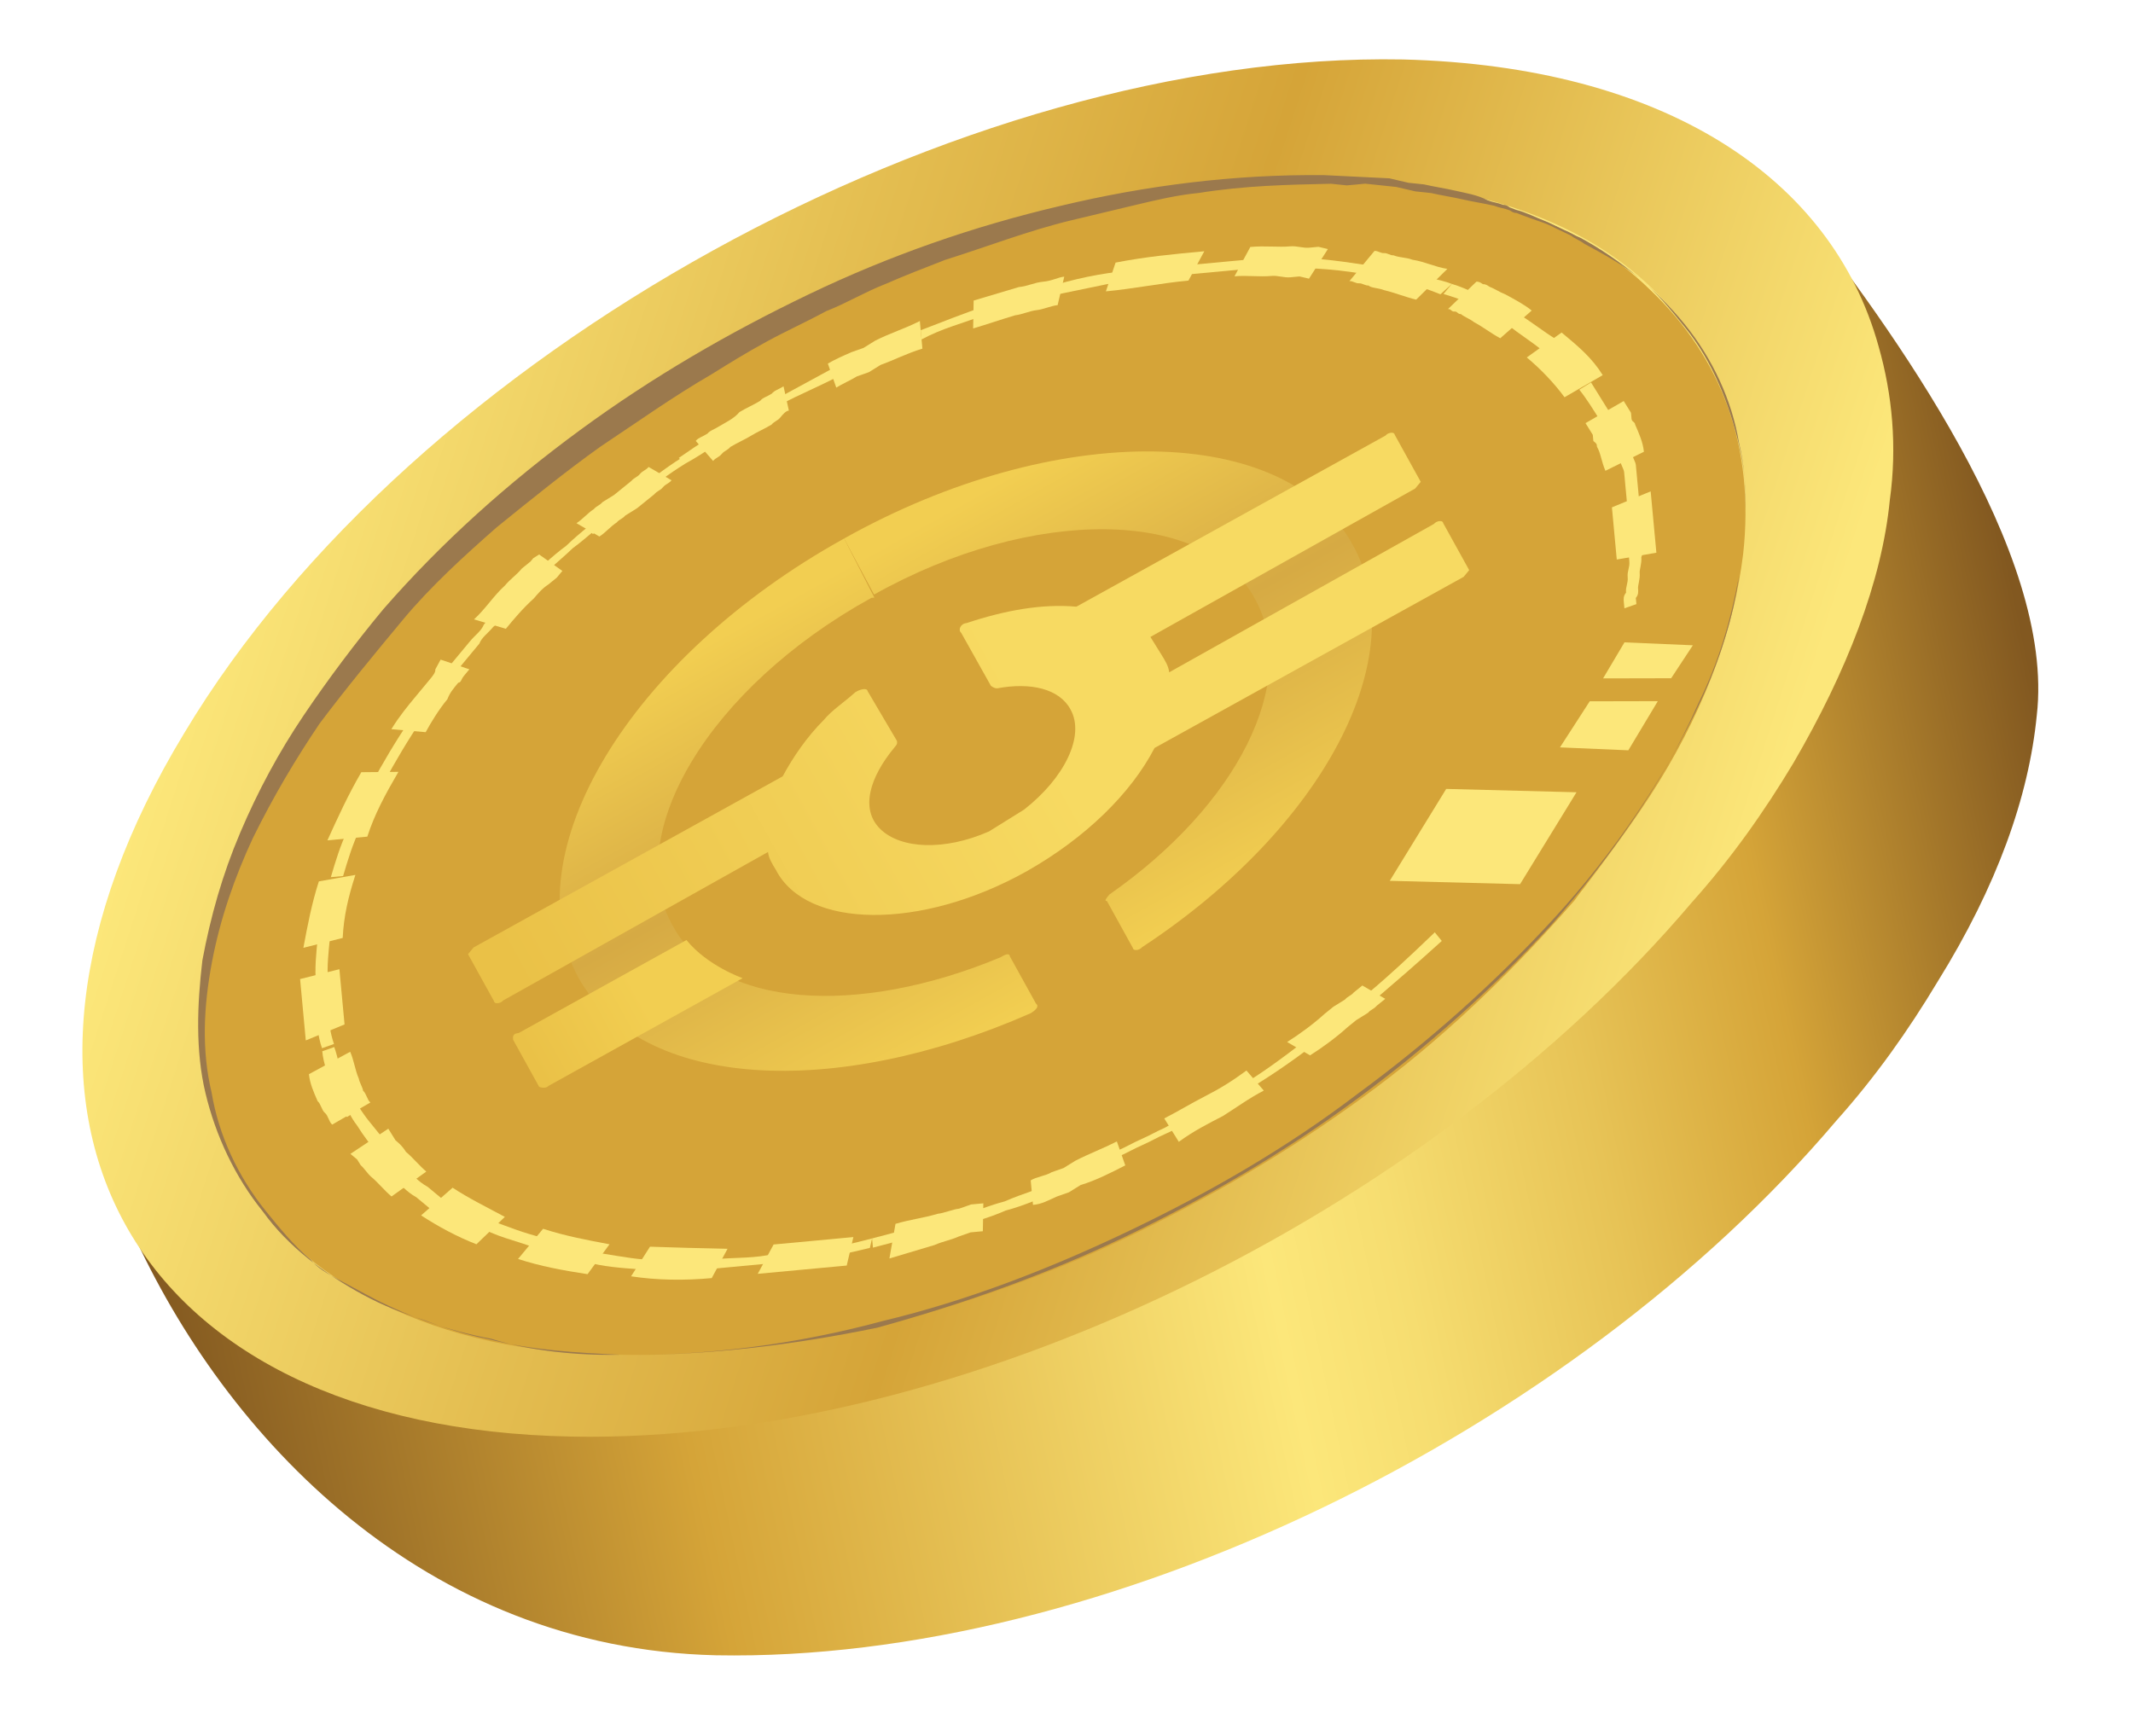 <?xml version="1.0" encoding="UTF-8"?> <svg xmlns="http://www.w3.org/2000/svg" width="86" height="70" viewBox="0 0 86 70" fill="none"> <path d="M82.12 28.849C82.882 22.289 76.305 13.291 72.334 8.17C70.202 5.373 67.255 11.263 62.384 11.217C44.507 10.883 22.427 23.045 13.245 38.375C10.117 43.658 3.574 45.764 5.303 49.597C9.078 57.981 17.106 66.469 28.863 66.749C44.489 67.042 63.347 57.801 74.031 45.201C75.614 43.431 76.937 41.561 78.126 39.579C80.514 35.737 81.8 32.124 82.12 28.849Z" fill="url(#paint0_linear_220_4810)"></path> <path d="M76.195 20.166C76.494 18.016 76.299 15.913 75.743 13.968C73.862 7.154 67.08 2.668 56.572 2.398C38.695 2.064 16.614 14.226 7.432 29.556C-1.873 44.898 5.173 57.596 23.05 57.93C38.677 58.224 57.535 48.982 68.219 36.382C69.801 34.613 71.125 32.742 72.313 30.76C74.466 27.065 75.876 23.44 76.195 20.166Z" fill="url(#paint1_linear_220_4810)"></path> <path d="M17.877 53.294C14.151 52.143 11.458 50.023 9.809 47.056C7.257 42.426 7.953 36.496 11.855 30.143C19.636 17.189 38.39 6.834 53.522 7.174C59.777 7.341 64.686 9.131 67.506 12.612C69.75 15.274 70.702 18.804 70.193 22.72L69.934 22.62C70.455 18.827 69.514 15.421 67.394 12.748C64.585 9.39 59.8 7.588 53.545 7.421C38.413 7.082 19.906 17.414 12.114 30.244C8.325 36.462 7.628 42.392 10.169 46.898C12.709 51.404 18.058 53.901 25.315 54.1C38.32 54.388 54.448 46.648 63.538 35.694L63.808 35.919C54.595 46.884 38.467 54.624 25.349 54.471C22.469 54.365 20.061 53.965 17.877 53.294Z" fill="#FCE77A"></path> <path d="M24.99 54.63C21.243 54.603 18.058 53.901 15.31 52.535C12.698 51.28 10.781 49.462 9.585 47.327C8.376 45.068 7.887 42.493 8.252 39.713C8.606 36.81 9.691 33.714 11.631 30.414C13.57 27.113 16.163 24.127 19.385 21.206C22.496 18.421 26.012 15.973 29.798 13.748C33.596 11.648 37.688 10.02 41.702 8.897C45.84 7.764 49.899 7.137 53.533 7.298C59.159 7.399 63.662 8.852 66.548 11.703C69.422 14.431 70.757 18.051 70.282 22.338C69.928 25.241 68.843 28.337 66.893 31.514C65.917 33.102 64.694 34.713 63.471 36.325C61.215 38.905 58.588 41.521 55.556 43.8C52.523 46.078 49.332 47.998 45.871 49.692C42.409 51.387 38.902 52.587 35.371 53.539C31.694 54.255 28.241 54.702 24.99 54.63Z" fill="#D5A438"></path> <path d="M24.99 54.63C23.234 54.543 21.479 54.457 19.689 53.999C18.8 53.832 17.9 53.542 17.123 53.24C16.222 52.949 15.445 52.647 14.657 52.221C13.08 51.369 11.604 50.259 10.6 48.855C9.472 47.462 8.692 45.787 8.284 44.078C7.875 42.369 7.95 40.49 8.16 38.723C8.494 36.945 8.963 35.279 9.68 33.59C10.396 31.901 11.248 30.325 12.235 28.86C13.222 27.395 14.332 25.919 15.454 24.567C17.823 21.851 20.473 19.483 23.393 17.339C26.314 15.196 29.392 13.412 32.618 11.864C35.843 10.316 39.227 9.128 42.769 8.299C46.188 7.482 49.764 7.024 53.387 7.062C54.264 7.105 55.142 7.148 56.019 7.191L56.402 7.281L56.785 7.37L57.415 7.436C57.797 7.525 58.304 7.603 58.687 7.692C59.069 7.781 59.576 7.859 59.97 8.072C60.229 8.173 60.353 8.161 60.612 8.262C60.735 8.25 60.87 8.363 60.87 8.363L61.13 8.463C61.512 8.552 61.906 8.765 62.424 8.967L63.077 9.28C63.336 9.381 63.472 9.493 63.731 9.594C64.519 10.02 65.319 10.569 65.995 11.131C66.671 11.692 67.359 12.377 67.923 13.073C69.051 14.466 69.83 16.14 70.115 17.861C70.32 18.715 70.4 19.581 70.368 20.583C70.325 21.46 70.282 22.338 70.115 23.227C69.781 25.005 69.312 26.671 68.472 28.372C67.028 31.626 64.93 34.566 62.562 37.283C60.182 39.875 57.532 42.243 54.612 44.387C51.691 46.53 48.612 48.314 45.387 49.862C42.161 51.41 38.778 52.598 35.371 53.539C32.065 54.221 28.488 54.678 24.99 54.63ZM24.99 54.63C28.488 54.678 32.065 54.221 35.595 53.269C39.014 52.452 42.386 51.14 45.611 49.592C48.837 48.044 51.916 46.26 54.712 44.128C57.633 41.984 60.283 39.616 62.663 37.024C65.042 34.431 67.128 31.367 68.584 28.236C69.312 26.671 69.894 24.87 70.115 23.227C70.282 22.338 70.325 21.46 70.368 20.583C70.412 19.705 70.331 18.839 70.127 17.985C69.718 16.275 69.062 14.589 67.934 13.197C67.37 12.5 66.806 11.804 66.13 11.243C65.454 10.682 64.666 10.256 63.877 9.83C63.742 9.718 63.483 9.617 63.348 9.505L62.695 9.191C62.301 8.978 61.918 8.889 61.4 8.688L61.141 8.587C61.017 8.598 60.882 8.486 60.882 8.486C60.623 8.386 60.499 8.397 60.24 8.296C59.858 8.207 59.351 8.129 58.969 8.04C58.586 7.951 58.08 7.873 57.697 7.784L57.067 7.718L56.684 7.629L56.301 7.54L55.671 7.473L55.041 7.407L54.67 7.442L54.299 7.476L53.669 7.41C51.925 7.447 50.181 7.485 48.337 7.781C47.471 7.862 46.616 8.066 45.762 8.27C44.907 8.475 44.053 8.679 43.198 8.883C41.489 9.292 39.803 9.948 38.105 10.48C37.262 10.808 36.419 11.136 35.7 11.452C34.856 11.78 34.149 12.221 33.306 12.549C32.474 13 31.755 13.317 30.923 13.769C30.092 14.22 29.384 14.661 28.676 15.101C27.137 15.993 25.733 16.997 24.205 18.013C22.8 19.017 21.408 20.145 20.015 21.273C18.746 22.389 17.365 23.641 16.243 24.993C15.121 26.345 13.998 27.698 12.888 29.174C11.901 30.638 11.038 32.091 10.197 33.792C9.47 35.357 8.877 37.034 8.543 38.813C8.209 40.591 8.123 42.346 8.531 44.055C8.816 45.776 9.596 47.45 10.724 48.843C11.288 49.539 11.852 50.236 12.528 50.797C12.81 51.145 13.204 51.358 13.598 51.571C13.992 51.784 14.387 51.997 14.781 52.209C16.358 53.061 18.035 53.654 19.813 53.988C21.355 54.468 23.246 54.667 24.99 54.63Z" fill="#9B794D"></path> <path d="M61.287 35.654L56.033 35.519L58.309 31.813L63.563 31.948L61.287 35.654Z" fill="#FCE77A"></path> <path d="M65.652 30.256L62.896 30.138L64.096 28.28L66.841 28.274L65.652 30.256Z" fill="#FCE77A"></path> <path d="M67.379 27.35L64.634 27.356L65.497 25.903L68.254 26.021L67.379 27.35Z" fill="#FCE77A"></path> <path d="M51.896 42.019C52.367 41.725 52.952 41.297 53.412 40.879L53.76 40.597L53.996 40.451L54.232 40.304C54.344 40.169 54.468 40.157 54.58 40.022L54.928 39.74L55.852 40.278L55.504 40.56C55.392 40.695 55.268 40.707 55.156 40.842L54.92 40.989L54.684 41.135L54.336 41.417C53.875 41.835 53.291 42.263 52.819 42.557L51.896 42.019Z" fill="#FCE77A"></path> <path d="M46.941 45.1C47.536 44.795 48.008 44.501 48.604 44.196C49.2 43.891 49.672 43.598 50.256 43.169L50.955 43.978C50.359 44.283 49.775 44.712 49.303 45.005C48.708 45.31 48.112 45.615 47.528 46.044L46.941 45.1Z" fill="#FCE77A"></path> <path d="M41.557 47.598C41.793 47.451 42.164 47.417 42.4 47.27L42.884 47.1L43.12 46.953L43.356 46.807C43.951 46.502 44.435 46.332 45.03 46.027L45.37 46.994C44.774 47.299 44.178 47.604 43.571 47.785L43.335 47.932L43.099 48.078L42.616 48.248C42.256 48.406 42.02 48.553 41.649 48.588L41.557 47.598Z" fill="#FCE77A"></path> <path d="M36.105 49.352C36.712 49.171 37.207 49.125 37.814 48.944C38.062 48.921 38.421 48.763 38.669 48.74L39.152 48.57L39.399 48.547L39.647 48.524L39.627 49.649L39.379 49.672L39.132 49.695L38.648 49.865C38.289 50.023 38.041 50.046 37.682 50.204C37.075 50.385 36.467 50.567 35.86 50.748L36.105 49.352Z" fill="#FCE77A"></path> <path d="M49.706 43.969C50.773 43.371 51.706 42.66 52.638 41.95L52.908 42.174C51.976 42.885 50.92 43.607 49.853 44.205L49.706 43.969Z" fill="#FCE77A"></path> <path d="M44.109 46.861L44.345 46.714L44.581 46.567C44.705 46.556 44.941 46.409 45.065 46.398C45.424 46.239 45.66 46.093 46.02 45.934C46.38 45.776 46.616 45.629 46.975 45.471C47.211 45.325 47.571 45.166 47.807 45.02L47.954 45.255C47.594 45.414 47.358 45.56 46.998 45.719C46.639 45.877 46.403 46.024 46.043 46.182C45.683 46.34 45.447 46.487 45.088 46.645C44.964 46.657 44.728 46.803 44.604 46.815L44.368 46.962L44.133 47.108L44.109 46.861Z" fill="#FCE77A"></path> <path d="M38.332 49.146C39.063 48.953 39.782 48.636 40.513 48.444C41.232 48.127 41.963 47.934 42.682 47.618L42.717 47.989C41.998 48.306 41.278 48.622 40.547 48.815C39.828 49.131 39.097 49.324 38.366 49.517L38.332 49.146Z" fill="#FCE77A"></path> <path d="M35.161 49.94C35.892 49.747 36.623 49.554 37.353 49.361C38.084 49.169 38.815 48.976 39.535 48.659L39.569 49.03C38.838 49.223 38.119 49.54 37.388 49.732C36.657 49.925 35.926 50.118 35.196 50.311L35.161 49.94Z" fill="#FCE77A"></path> <path d="M31.19 50.184C31.685 50.138 32.304 50.081 32.799 50.035C33.046 50.011 33.417 49.977 33.665 49.954C33.788 49.943 33.912 49.931 34.036 49.919C34.16 49.908 34.283 49.896 34.407 49.885L34.139 51.033C34.016 51.044 33.892 51.056 33.645 51.079C33.521 51.09 33.397 51.102 33.15 51.125C32.902 51.148 32.531 51.183 32.284 51.206C31.665 51.263 31.046 51.321 30.551 51.367L31.19 50.184Z" fill="#FCE77A"></path> <path d="M26.207 50.273C27.208 50.305 28.209 50.337 29.334 50.357L28.696 51.539C27.582 51.643 26.457 51.623 25.444 51.467L26.207 50.273Z" fill="#FCE77A"></path> <path d="M21.896 49.551C22.797 49.842 23.686 50.009 24.575 50.176L23.689 51.381C22.676 51.226 21.787 51.059 20.887 50.768L21.896 49.551Z" fill="#FCE77A"></path> <path d="M18.248 47.894C18.913 48.331 19.566 48.645 20.354 49.071L19.209 50.175C18.432 49.873 17.644 49.447 16.979 49.01L18.248 47.894Z" fill="#FCE77A"></path> <path d="M15.656 45.514L15.802 45.75L15.949 45.986C16.084 46.098 16.22 46.211 16.366 46.447C16.637 46.671 16.919 47.019 17.189 47.243L15.785 48.248C15.515 48.023 15.233 47.675 14.962 47.451C14.827 47.338 14.68 47.102 14.545 46.99L14.398 46.754L14.263 46.642L14.128 46.53L15.656 45.514Z" fill="#FCE77A"></path> <path d="M14.119 42.412C14.277 42.772 14.312 43.143 14.47 43.503C14.482 43.626 14.629 43.862 14.64 43.986C14.775 44.098 14.798 44.346 14.934 44.458L13.394 45.35C13.259 45.238 13.236 44.99 13.101 44.878C12.965 44.766 12.942 44.518 12.807 44.406C12.649 44.046 12.491 43.687 12.456 43.316L14.119 42.412Z" fill="#FCE77A"></path> <path d="M28.874 50.774C29.616 50.705 30.494 50.748 31.225 50.555L31.012 50.95C30.146 51.03 29.403 51.099 28.537 51.18L28.874 50.774Z" fill="#FCE77A"></path> <path d="M23.856 50.492C24.486 50.558 25.252 50.736 26.005 50.791L25.793 51.185C25.039 51.131 24.285 51.076 23.643 50.886L23.856 50.492Z" fill="#FCE77A"></path> <path d="M19.612 49.14C20.389 49.442 21.166 49.744 21.931 49.922L21.594 50.328C20.817 50.026 19.928 49.859 19.264 49.422L19.612 49.14Z" fill="#FCE77A"></path> <path d="M16.3 47.077C16.571 47.301 16.852 47.649 17.247 47.862L17.382 47.974L17.517 48.087C17.652 48.199 17.652 48.199 17.788 48.311C17.923 48.423 18.182 48.524 18.317 48.636L17.857 49.053C17.721 48.941 17.462 48.84 17.327 48.728C17.192 48.616 17.192 48.616 17.057 48.504L16.922 48.392L16.786 48.279C16.392 48.066 16.11 47.718 15.84 47.494L16.3 47.077Z" fill="#FCE77A"></path> <path d="M14.145 44.032C14.303 44.392 14.597 44.864 14.879 45.212C15.161 45.56 15.443 45.908 15.725 46.256L15.253 46.55C14.971 46.202 14.689 45.853 14.395 45.382C14.113 45.033 13.944 44.55 13.662 44.202L14.145 44.032Z" fill="#FCE77A"></path> <path d="M13.477 42.222C13.647 42.706 13.682 43.077 13.851 43.56C14.021 44.044 14.179 44.404 14.461 44.752L13.989 45.045C13.707 44.697 13.538 44.214 13.368 43.73C13.198 43.247 13.04 42.887 12.994 42.392L13.477 42.222Z" fill="#FCE77A"></path> <path d="M32.709 50.417C33.575 50.337 34.43 50.133 35.161 49.94L35.072 50.322C34.217 50.527 33.363 50.731 32.496 50.812L32.709 50.417Z" fill="#FCE77A"></path> <path d="M13.684 39.083L13.696 39.207L13.707 39.331L13.73 39.578C13.754 39.826 13.765 39.949 13.788 40.197C13.823 40.568 13.857 40.939 13.892 41.31L12.329 41.955C12.295 41.584 12.26 41.212 12.214 40.718C12.191 40.47 12.18 40.346 12.157 40.099L12.122 39.728L12.111 39.604L12.099 39.48L13.684 39.083Z" fill="#FCE77A"></path> <path d="M14.329 35.28C14.039 36.18 13.86 36.946 13.817 37.823L12.232 38.22C12.399 37.331 12.565 36.442 12.856 35.541L14.329 35.28Z" fill="#FCE77A"></path> <path d="M16.064 31.125C15.526 32.048 15.1 32.837 14.81 33.737L13.201 33.887C13.616 32.975 14.03 32.063 14.568 31.139L16.064 31.125Z" fill="#FCE77A"></path> <path d="M18.924 26.99L18.7 27.261C18.588 27.396 18.599 27.52 18.476 27.531C18.251 27.802 18.139 27.937 18.038 28.196C17.701 28.601 17.376 29.131 17.163 29.525L15.779 29.404C16.105 28.875 16.441 28.469 16.778 28.063C17.002 27.793 17.114 27.658 17.339 27.387C17.451 27.252 17.563 27.117 17.552 26.993L17.765 26.599L18.924 26.99Z" fill="#FCE77A"></path> <path d="M22.674 23.022L22.561 23.157L22.449 23.293L22.101 23.575C21.865 23.721 21.641 23.992 21.528 24.127C21.068 24.544 20.731 24.95 20.395 25.356L19.111 24.976C19.572 24.559 19.897 24.029 20.357 23.612C20.582 23.341 20.818 23.195 21.042 22.924L21.39 22.642L21.503 22.507L21.738 22.36L22.674 23.022Z" fill="#FCE77A"></path> <path d="M27.076 19.368C26.964 19.503 26.84 19.515 26.728 19.65C26.616 19.785 26.492 19.797 26.38 19.932L26.032 20.214L25.683 20.496L25.447 20.643L25.211 20.789C25.099 20.925 24.976 20.936 24.863 21.071C24.627 21.218 24.403 21.489 24.167 21.635L23.243 21.097C23.479 20.951 23.704 20.68 23.94 20.533C24.052 20.398 24.176 20.387 24.288 20.251L24.524 20.105L24.76 19.958L25.108 19.676L25.456 19.394C25.568 19.259 25.692 19.247 25.804 19.112C25.916 18.977 26.04 18.965 26.152 18.83L27.076 19.368Z" fill="#FCE77A"></path> <path d="M13.31 37.746C13.244 38.376 13.178 39.006 13.224 39.501L12.741 39.671C12.683 39.052 12.749 38.422 12.816 37.792L13.31 37.746Z" fill="#FCE77A"></path> <path d="M14.528 33.389C14.214 34.042 14.024 34.684 13.834 35.326L13.339 35.372C13.529 34.73 13.719 34.089 14.033 33.435L14.528 33.389Z" fill="#FCE77A"></path> <path d="M16.994 29.041C16.444 29.841 15.906 30.765 15.48 31.553L14.985 31.599C15.411 30.811 15.949 29.887 16.499 29.087L16.994 29.041Z" fill="#FCE77A"></path> <path d="M20.461 24.725L20.349 24.861L20.237 24.996L19.888 25.278C19.664 25.548 19.428 25.695 19.327 25.954C19.103 26.224 18.991 26.36 18.766 26.63C18.654 26.765 18.542 26.901 18.43 27.036L18.317 27.171L18.205 27.306L17.822 27.217L17.935 27.082L18.047 26.947C18.159 26.811 18.271 26.676 18.384 26.541C18.608 26.271 18.72 26.135 18.945 25.865C19.169 25.594 19.405 25.448 19.506 25.189L19.842 24.783L19.955 24.648L20.067 24.512L20.461 24.725Z" fill="#FCE77A"></path> <path d="M24.829 20.7C24.245 21.129 23.672 21.681 23.088 22.11C22.515 22.663 21.931 23.091 21.482 23.632L21.1 23.543C21.672 22.991 22.245 22.438 22.829 22.009C23.402 21.457 23.986 21.028 24.682 20.464L24.829 20.7Z" fill="#FCE77A"></path> <path d="M27.637 18.692C26.929 19.132 26.345 19.561 25.773 20.113C25.188 20.542 24.492 21.106 23.908 21.535L23.637 21.31C24.21 20.758 24.918 20.317 25.502 19.889C26.086 19.46 26.782 18.896 27.49 18.456L27.637 18.692Z" fill="#FCE77A"></path> <path d="M13.193 40.502C13.25 41.12 13.296 41.615 13.466 42.099L12.983 42.269C12.813 41.785 12.755 41.166 12.698 40.548L13.193 40.502Z" fill="#FCE77A"></path> <path d="M31.806 16.557C31.683 16.568 31.571 16.703 31.458 16.839C31.346 16.974 31.222 16.985 31.11 17.121C30.874 17.267 30.515 17.426 30.279 17.572C30.043 17.719 29.683 17.877 29.447 18.024C29.335 18.159 29.211 18.171 29.099 18.306C28.987 18.441 28.863 18.453 28.751 18.588L28.052 17.779C28.164 17.644 28.288 17.633 28.523 17.486C28.636 17.351 28.759 17.339 28.995 17.192C29.231 17.046 29.591 16.887 29.815 16.617C30.051 16.47 30.411 16.312 30.647 16.165C30.759 16.03 30.883 16.019 31.119 15.872C31.231 15.737 31.355 15.725 31.591 15.578L31.806 16.557Z" fill="#FCE77A"></path> <path d="M37.19 14.059C36.583 14.24 35.987 14.545 35.504 14.715L35.268 14.862L35.032 15.008L34.549 15.178C34.313 15.325 33.953 15.483 33.717 15.63L33.378 14.663C33.614 14.517 33.973 14.358 34.333 14.2L34.816 14.03L35.052 13.883L35.288 13.737C35.884 13.432 36.491 13.251 37.087 12.945L37.19 14.059Z" fill="#FCE77A"></path> <path d="M42.643 12.304C42.395 12.327 42.036 12.485 41.788 12.508C41.541 12.531 41.181 12.69 40.934 12.713C40.326 12.894 39.843 13.064 39.236 13.245L39.256 12.12C39.863 11.939 40.47 11.757 41.078 11.576C41.449 11.541 41.685 11.395 42.056 11.36C42.427 11.326 42.663 11.179 42.91 11.156L42.643 12.304Z" fill="#FCE77A"></path> <path d="M47.917 11.314C46.803 11.418 45.701 11.645 44.588 11.749L44.979 10.589C46.205 10.35 47.318 10.247 48.556 10.132L47.917 11.314Z" fill="#FCE77A"></path> <path d="M52.777 11.237L52.394 11.147C52.27 11.159 52.147 11.17 52.023 11.182C51.775 11.205 51.516 11.104 51.269 11.127C50.774 11.173 50.268 11.096 49.773 11.142L50.411 9.959C51.03 9.902 51.536 9.979 52.031 9.933C52.279 9.91 52.538 10.011 52.785 9.988C52.909 9.976 53.033 9.965 53.156 9.953L53.539 10.043L52.777 11.237Z" fill="#FCE77A"></path> <path d="M57.098 12.083C56.716 11.994 56.198 11.792 55.815 11.703C55.556 11.602 55.309 11.625 55.173 11.513C55.05 11.525 54.914 11.412 54.791 11.424C54.667 11.435 54.532 11.323 54.408 11.335L55.418 10.118C55.542 10.106 55.677 10.218 55.801 10.207C55.924 10.195 56.06 10.307 56.183 10.296C56.442 10.397 56.69 10.374 56.949 10.474C57.455 10.552 57.849 10.765 58.356 10.843L57.098 12.083Z" fill="#FCE77A"></path> <path d="M33.919 15.112C33.087 15.564 32.244 15.892 31.412 16.344L31.266 16.108C32.097 15.656 32.929 15.204 33.76 14.753L33.919 15.112Z" fill="#FCE77A"></path> <path d="M39.685 12.704C38.842 13.032 37.987 13.236 37.156 13.688L37.121 13.317C37.964 12.989 38.807 12.661 39.774 12.321L39.685 12.704Z" fill="#FCE77A"></path> <path d="M45.419 11.297C44.317 11.524 43.215 11.752 42.113 11.979L42.202 11.596C43.293 11.245 44.395 11.018 45.508 10.914L45.419 11.297Z" fill="#FCE77A"></path> <path d="M50.863 10.79C50.616 10.813 50.368 10.836 49.997 10.871C49.873 10.883 49.75 10.894 49.626 10.905L49.255 10.94C48.636 10.998 48.141 11.044 47.523 11.101L47.736 10.707C48.354 10.649 48.973 10.592 49.468 10.546L49.963 10.5C50.086 10.488 50.21 10.477 50.458 10.454C50.705 10.431 51.076 10.396 51.335 10.497L50.863 10.79Z" fill="#FCE77A"></path> <path d="M55.769 11.208C54.621 10.94 53.361 10.808 52.112 10.799L52.325 10.405C53.574 10.414 54.845 10.67 55.982 10.814L55.769 11.208Z" fill="#FCE77A"></path> <path d="M58.077 11.867C57.559 11.665 57.041 11.464 56.534 11.386C56.016 11.185 55.386 11.119 54.756 11.053L55.093 10.647C55.723 10.713 56.241 10.915 56.871 10.981C57.389 11.182 58.019 11.248 58.537 11.45L58.077 11.867Z" fill="#FCE77A"></path> <path d="M29.997 17.224C29.165 17.676 28.469 18.24 27.637 18.691L27.367 18.467C28.187 17.892 28.895 17.451 29.726 17L29.997 17.224Z" fill="#FCE77A"></path> <path d="M60.488 13.64C60.094 13.427 59.823 13.202 59.429 12.989C59.294 12.877 59.035 12.776 58.9 12.664C58.776 12.676 58.764 12.552 58.641 12.563C58.517 12.575 58.505 12.451 58.382 12.463L59.527 11.358C59.651 11.346 59.786 11.459 59.786 11.459C59.91 11.447 60.045 11.559 60.045 11.559C60.304 11.66 60.439 11.772 60.698 11.873C61.092 12.086 61.486 12.299 61.757 12.523L60.488 13.64Z" fill="#FCE77A"></path> <path d="M63.08 16.019C62.651 15.435 62.099 14.863 61.558 14.414L62.962 13.409C63.638 13.971 64.179 14.419 64.62 15.127L63.08 16.019Z" fill="#FCE77A"></path> <path d="M64.729 18.985C64.571 18.626 64.536 18.255 64.389 18.019C64.378 17.895 64.378 17.895 64.243 17.783L64.231 17.659L64.22 17.535L64.073 17.299L63.926 17.063L65.466 16.171L65.612 16.407L65.759 16.643L65.771 16.767L65.782 16.891C65.794 17.015 65.917 17.003 65.929 17.127C66.087 17.486 66.245 17.846 66.28 18.217L64.729 18.985Z" fill="#FCE77A"></path> <path d="M65.186 22.562L65.163 22.315L65.14 22.067C65.129 21.944 65.117 21.82 65.117 21.82C65.106 21.696 65.094 21.572 65.094 21.572C65.06 21.201 65.025 20.83 64.991 20.459L66.553 19.814C66.588 20.185 66.622 20.557 66.668 21.052C66.68 21.175 66.691 21.299 66.691 21.299C66.703 21.423 66.714 21.546 66.714 21.546L66.749 21.918L66.783 22.289L65.186 22.562Z" fill="#FCE77A"></path> <path d="M62.154 14.109C61.748 13.772 61.218 13.447 60.813 13.11L61.273 12.693C61.803 13.018 62.208 13.355 62.738 13.68L62.154 14.109Z" fill="#FCE77A"></path> <path d="M64.545 17.006C64.251 16.534 63.958 16.062 63.676 15.714L64.148 15.421C64.441 15.893 64.735 16.364 65.028 16.836L64.545 17.006Z" fill="#FCE77A"></path> <path d="M65.621 20.525C65.609 20.401 65.609 20.401 65.598 20.277L65.575 20.03L65.552 19.782L65.54 19.659L65.529 19.535L65.506 19.288L65.483 19.04C65.471 18.916 65.325 18.68 65.313 18.557L65.785 18.263C65.796 18.387 65.943 18.623 65.955 18.747L65.978 18.994L66.001 19.242L66.012 19.365L66.024 19.489L66.047 19.736L66.07 19.984C66.081 20.108 66.081 20.108 66.093 20.231L65.621 20.525Z" fill="#FCE77A"></path> <path d="M65.494 24.53L65.483 24.407L65.471 24.283C65.46 24.159 65.448 24.035 65.56 23.9C65.537 23.653 65.65 23.517 65.626 23.27C65.603 23.023 65.716 22.887 65.693 22.64C65.67 22.392 65.658 22.269 65.759 22.01L66.242 21.84C66.265 22.087 66.277 22.211 66.176 22.47C66.199 22.718 66.098 22.977 66.11 23.1C66.133 23.348 66.032 23.607 66.044 23.73C66.055 23.854 66.067 23.978 65.954 24.113L65.966 24.237L65.978 24.361L65.494 24.53Z" fill="#FCE77A"></path> <path d="M59.889 12.572C59.36 12.247 58.842 12.045 58.2 11.855L58.537 11.45C59.179 11.639 59.708 11.965 60.226 12.166L59.889 12.572Z" fill="#FCE77A"></path> <path d="M55.02 40.729L54.739 40.381L54.885 40.617L54.739 40.381C54.739 40.381 55.559 39.806 57.849 37.596L58.131 37.944C55.829 40.03 55.009 40.606 55.02 40.729Z" fill="#FCE77A"></path> <path d="M54.52 21.932C51.821 17.067 42.574 16.929 34.033 21.716L35.242 23.975C41.647 20.384 48.645 20.482 50.61 24.168C52.417 27.494 49.885 32.472 44.728 36.072C44.616 36.207 44.504 36.342 44.628 36.33L45.678 38.23C45.689 38.353 45.937 38.33 46.049 38.195C53.34 33.398 57.061 26.438 54.52 21.932Z" fill="url(#paint2_linear_220_4810)"></path> <path d="M34.033 21.716C25.37 26.515 20.616 34.445 23.327 39.434C25.867 43.94 33.642 44.34 41.555 40.859C41.791 40.712 41.903 40.577 41.767 40.465L40.717 38.566C40.706 38.442 40.582 38.453 40.346 38.6C34.58 41.008 28.932 40.66 27.125 37.334C25.036 33.66 28.601 27.712 35.13 24.11C35.13 24.11 35.13 24.11 35.254 24.099L34.033 21.716Z" fill="url(#paint3_linear_220_4810)"></path> <path d="M29.942 39.444L22.11 43.791C21.997 43.926 21.738 43.826 21.738 43.826L20.688 41.926C20.677 41.803 20.665 41.679 20.913 41.656L27.677 37.907C28.523 38.952 29.942 39.444 29.942 39.444Z" fill="url(#paint4_linear_220_4810)"></path> <path d="M41.396 35.133C41.52 35.122 41.52 35.122 41.396 35.133C43.767 33.79 45.597 31.997 46.55 30.162L59.011 23.262C59.124 23.127 59.236 22.991 59.236 22.991L58.186 21.092C58.174 20.969 57.927 20.992 57.815 21.127L47.14 27.111C47.117 26.864 46.97 26.628 46.823 26.392C46.676 26.156 46.53 25.92 46.383 25.684L57.058 19.7C57.17 19.564 57.282 19.429 57.282 19.429L56.232 17.53C56.221 17.406 55.973 17.429 55.861 17.565L43.399 24.464C42.015 24.343 40.542 24.605 38.968 25.126C38.721 25.149 38.62 25.408 38.755 25.52L39.952 27.655C39.952 27.655 40.087 27.767 40.211 27.756C41.56 27.506 42.709 27.773 43.16 28.605C43.759 29.672 42.918 31.373 41.29 32.647C40.818 32.941 40.346 33.234 39.874 33.528C38.076 34.319 36.321 34.233 35.498 33.436C34.675 32.639 35.055 31.355 36.065 30.138C36.177 30.003 36.177 30.003 36.165 29.879L34.98 27.868C34.968 27.744 34.721 27.767 34.485 27.914C34.025 28.331 33.553 28.625 33.216 29.03C32.531 29.718 31.982 30.518 31.556 31.306L19.094 38.206C18.982 38.341 18.87 38.477 18.87 38.477L19.92 40.376C19.931 40.499 20.179 40.476 20.291 40.341L30.966 34.356C30.989 34.604 31.136 34.84 31.282 35.076C32.502 37.458 37.126 37.527 41.396 35.133Z" fill="url(#paint5_linear_220_4810)"></path> <defs> <linearGradient id="paint0_linear_220_4810" x1="4.916" y1="47.247" x2="83.109" y2="30.558" gradientUnits="userSpaceOnUse"> <stop stop-color="#825820"></stop> <stop offset="0.251" stop-color="#D5A438"></stop> <stop offset="0.555" stop-color="#FCE77A"></stop> <stop offset="0.621" stop-color="#F6DD70"></stop> <stop offset="0.731" stop-color="#E7C356"></stop> <stop offset="0.836" stop-color="#D5A438"></stop> <stop offset="0.994" stop-color="#825820"></stop> </linearGradient> <linearGradient id="paint1_linear_220_4810" x1="9.476" y1="20.363" x2="70.195" y2="40.035" gradientUnits="userSpaceOnUse"> <stop stop-color="#FCE77A"></stop> <stop offset="0.322" stop-color="#E4BE51"></stop> <stop offset="0.557" stop-color="#D5A438"></stop> <stop offset="0.982" stop-color="#FCE77A"></stop> </linearGradient> <linearGradient id="paint2_linear_220_4810" x1="41.825" y1="17.331" x2="51.711" y2="35.099" gradientUnits="userSpaceOnUse"> <stop offset="0.052" stop-color="#F2CE51"></stop> <stop offset="0.487" stop-color="#D6AA44"></stop> <stop offset="0.997" stop-color="#F2CE51"></stop> </linearGradient> <linearGradient id="paint3_linear_220_4810" x1="26.212" y1="26.015" x2="36.099" y2="43.785" gradientUnits="userSpaceOnUse"> <stop offset="0.052" stop-color="#F2CE51"></stop> <stop offset="0.487" stop-color="#D6AA44"></stop> <stop offset="0.997" stop-color="#F2CE51"></stop> </linearGradient> <linearGradient id="paint4_linear_220_4810" x1="21.208" y1="42.864" x2="29.393" y2="38.343" gradientUnits="userSpaceOnUse"> <stop offset="0.031" stop-color="#EAC147"></stop> <stop offset="0.573" stop-color="#F2CE51"></stop> </linearGradient> <linearGradient id="paint5_linear_220_4810" x1="20.259" y1="41.147" x2="57.854" y2="20.385" gradientUnits="userSpaceOnUse"> <stop offset="0.031" stop-color="#EAC147"></stop> <stop offset="0.573" stop-color="#F7DA62"></stop> </linearGradient> </defs> </svg> 